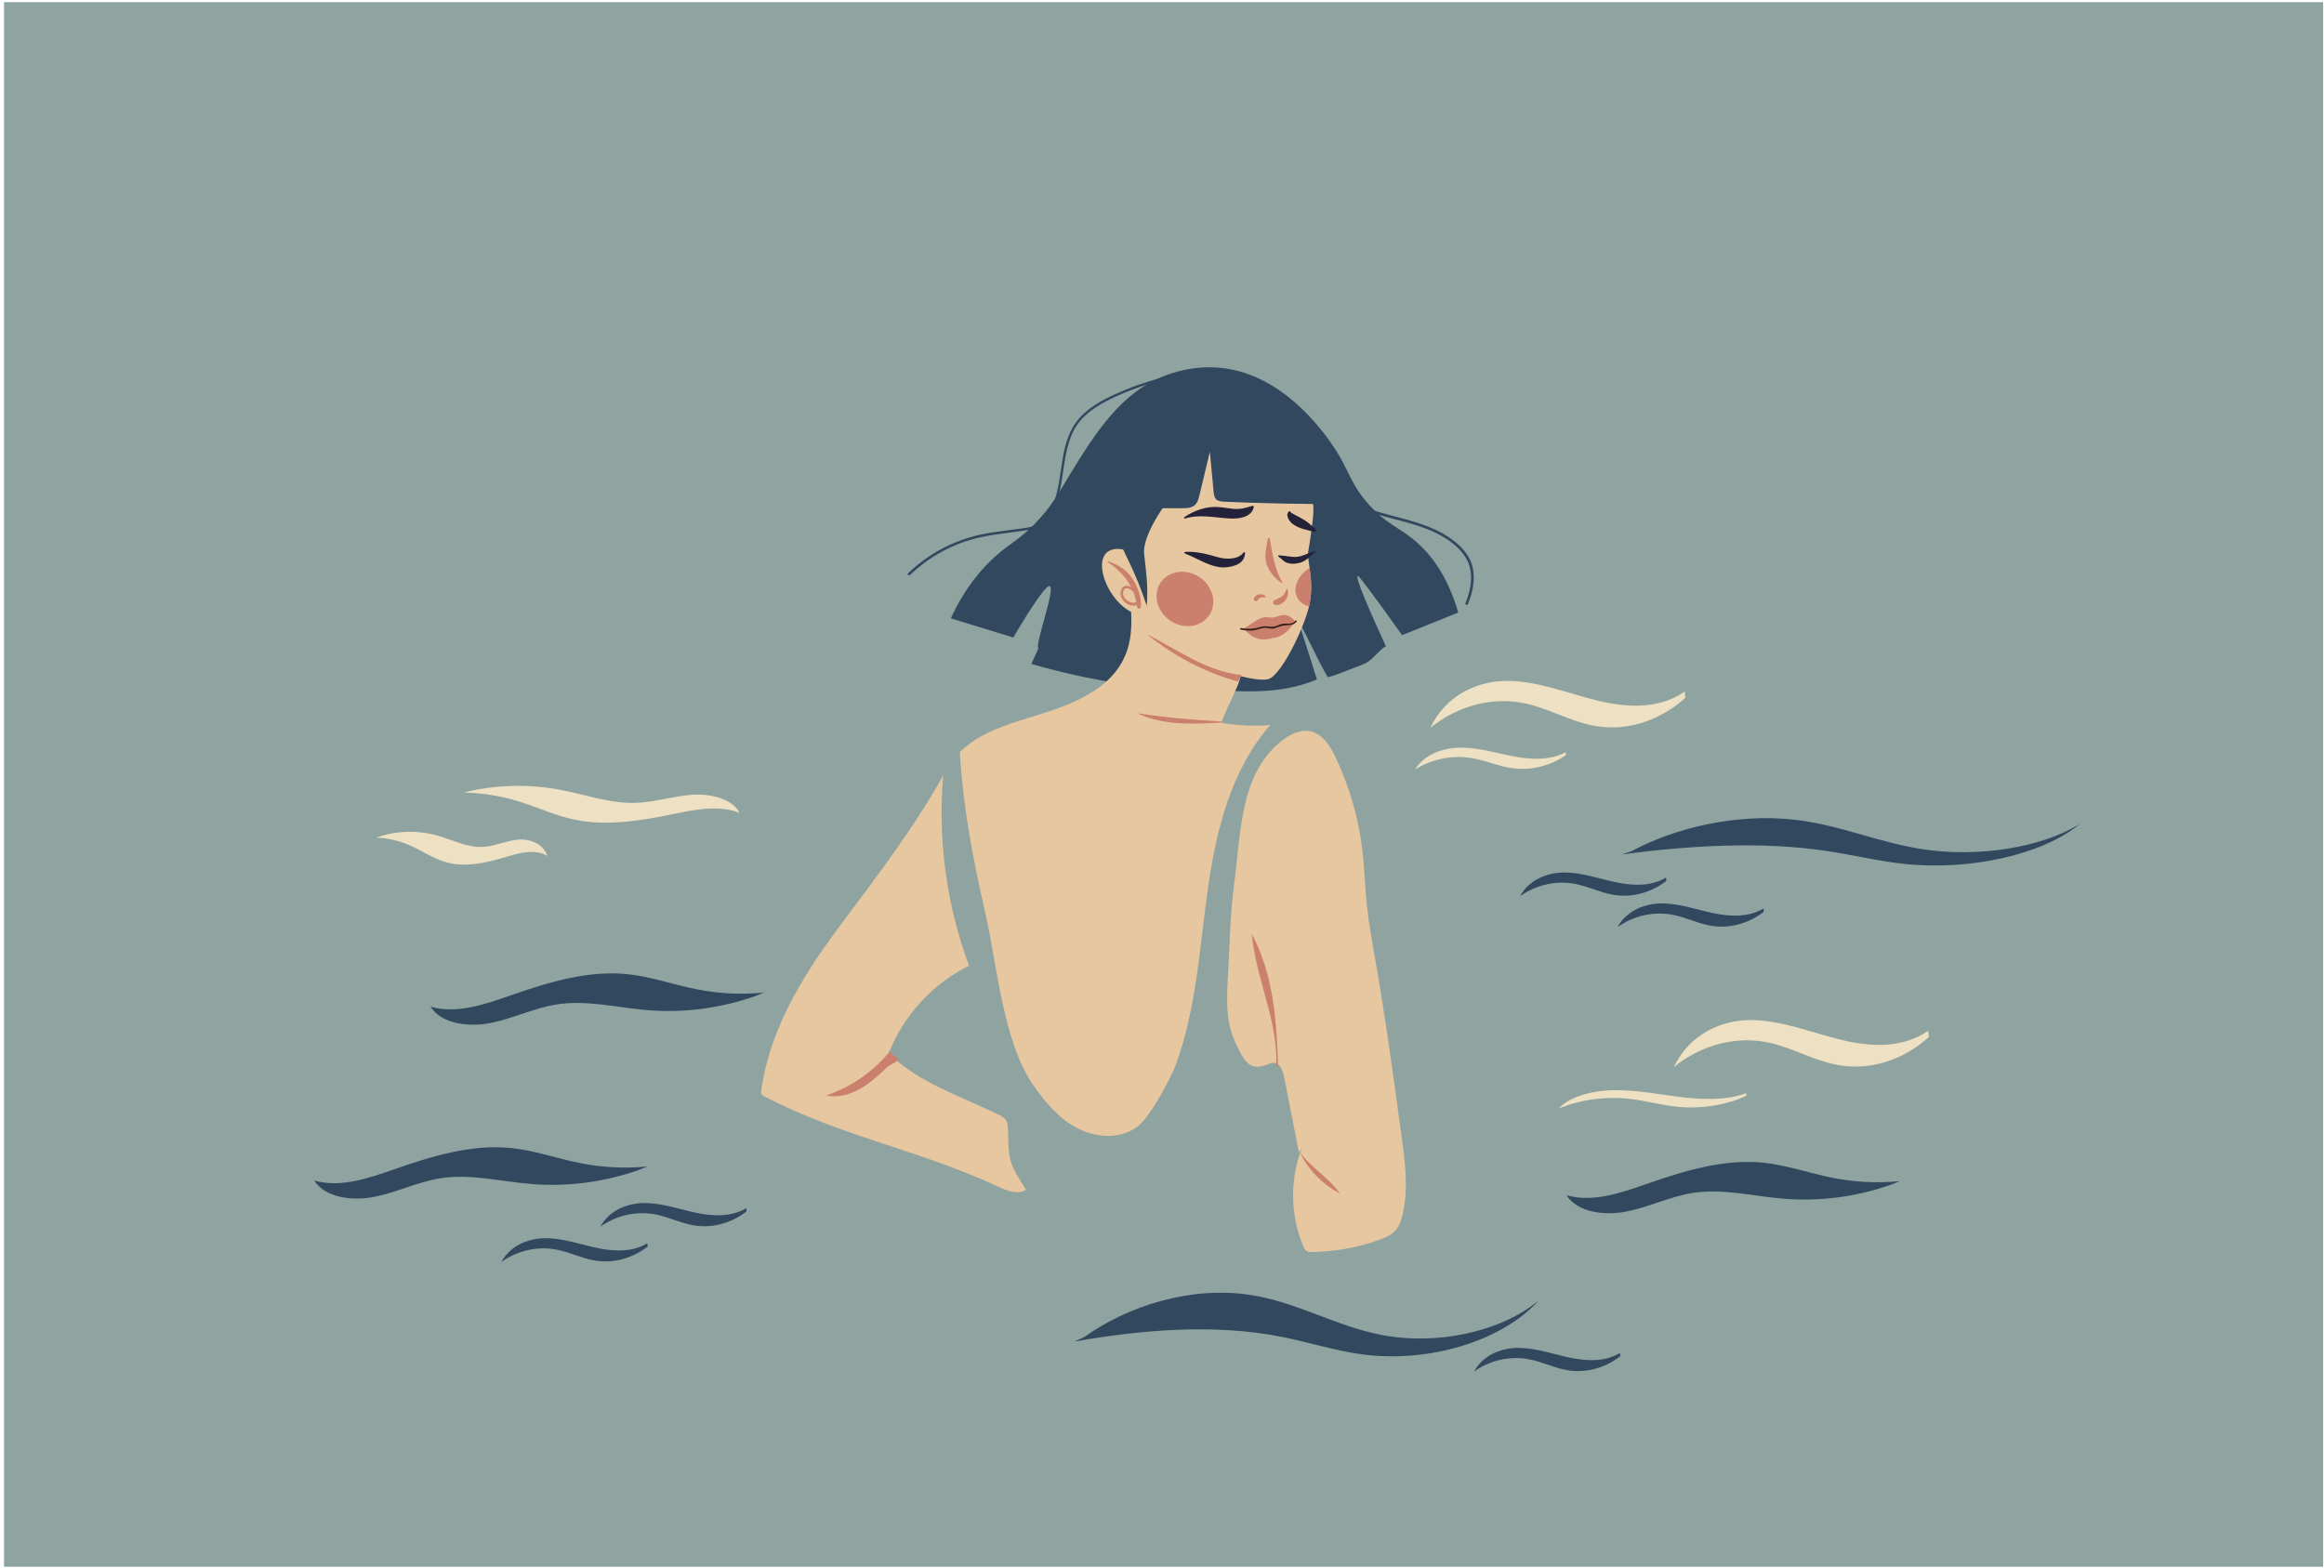 <?xml version="1.0" encoding="utf-8"?>
<!-- Generator: Adobe Illustrator 25.1.0, SVG Export Plug-In . SVG Version: 6.00 Build 0)  -->
<svg version="1.1" id="Layer_1" xmlns="http://www.w3.org/2000/svg" xmlns:xlink="http://www.w3.org/1999/xlink" x="0px" y="0px"
	 viewBox="0 0 1962 1323.9" style="enable-background:new 0 0 1962 1323.9;" xml:space="preserve">
<style type="text/css">
	.st0{fill:#8FA3A1;}
	.st1{fill:#31485E;}
	.st2{fill:#E7C7A0;}
	.st3{fill:#CB7F6D;}
	.st4{fill:#8C1837;}
	.st5{fill:#242238;}
	.st6{fill:#372018;}
	.st7{fill:#EEE0C3;}
</style>
<polyline class="st0" points="3.4,1.8 1961.3,1.8 1961.3,1322.9 3.4,1322.9 "/>
<path class="st1" d="M1034.7,311.1c58.1,8.4,93.5,69.4,96.8,75.2c8.3,14.7,11,25.4,24.6,40.3c15.5,17,26.5,19.1,40.9,32.1
	c11.2,10.1,25.1,27.5,34.1,58.5c-15.8,6.4-31.6,12.7-47.4,19.1c-13.9-19.6-23.1-32.2-28.9-39.8c-5.6-7.3-7.8-10.4-8.6-10
	c-2.2,1.3,10.6,30.4,23.8,59.2c-7.3,4-10.5,12.1-20.4,15.7c-8.8,3.2-21.3,8.8-28.7,10.4c-7.9-13.3-16.8-34-24.7-47.3
	c4.5,13.9,11.1,35.3,15.6,49.2c-33.2,14-67.4,9.4-89.3,9.1c0,0-63.5,3.4-151.8-22.2c0,0,6-13.2,6-13.2c-3.6-1.5,14.3-50,9.7-52.4
	c-2.6-1.4-12.3,11.8-31,43.3c-17.6-5.4-35.1-10.8-52.7-16.2c12.5-27,27.3-43.4,38.9-53.5c11.6-10.1,18.7-12.9,31.4-25.7
	c14.8-14.9,21.2-27.5,29.6-41.2c18.9-30.8,39-63.5,70.7-80C978.8,318.9,1003.7,306.6,1034.7,311.1z"/>
<g>
	<path class="st2" d="M796.3,654.6c-4.7,54.3,2.8,109.7,21.8,160.8c-30.7,15.2-55.4,42.1-67.9,74c25.5,24.9,60.8,36.2,92.9,51.8
		c2.3,1.1,4.7,2.3,6.1,4.5c1.7,2.5,1.7,5.8,1.8,8.9c0.5,26,1.2,28.1,15.3,50c-6.9,4.3-15.8,1-23.2-2.5
		c-69-31.9-130.2-41.5-197.8-76.3c-0.9-0.5-1.9-1-2.4-1.9c-0.5-1-0.4-2.1-0.2-3.2c6.8-50.2,34-95.3,64.2-136
		C737.1,744,771.9,699,796.3,654.6"/>
</g>
<g>
	<path class="st3" d="M751.2,887.8c-14,17.1-32.9,30.2-53.8,37.2c9.8,2.1,20.1-0.7,28.8-5.7c8.7-4.9,16.1-11.9,23.3-18.7
		c1.2-1.2,8.1-4.1,8.6-5.6c0.6-1.6-2.5-3.1-3.9-3.9"/>
</g>
<g>
	<path class="st2" d="M1098.9,969.8c-10.1,26.4-9.6,56.6,1.4,82.6c0.7,1.6,1.5,3.3,3,4.1c1.2,0.7,2.7,0.7,4.1,0.7
		c19.3-0.3,38.5-3.7,56.7-10.2c5.1-1.8,10.2-3.9,13.8-7.9c3.5-3.8,5.1-8.9,6.3-13.9c5-21.6,2-44.1-1-66.1
		c-6.7-49.6-13.5-99.3-22.1-148.6c-2.8-15.9-5.7-31.8-7.3-47.8c-1.5-14.5-1.8-29.1-3.5-43.6c-3.1-27.6-10.9-54.7-22.8-79.7
		c-4.5-9.5-10.9-19.6-21.1-21.9c-9.2-2-18.4,3.1-25.7,9.1c-33.8,27.9-33.1,76.3-38.8,119.7c-3.1,23.6-3.7,47.6-4.9,71.3
		c-1.1,21.1-3.2,43.5,5.9,62.6c6.7,14.1,11,24.4,25.7,19.1c2.2-0.8,4.4-2,6.7-1.9c5.4,0.3,7.8,6.8,8.8,12.1
		c4.2,21.2,8.3,42.4,12.5,63.6"/>
</g>
<g>
	<path class="st3" d="M1077.5,898.9c1.2-37.5-17.3-72.9-20.7-110.3c18.2,33.9,21.2,73.8,22.2,112.3"/>
</g>
<g>
	<path class="st3" d="M1096.7,971.6c7.1,15.4,19.5,28.3,34.5,36.1c-10.3-14.8-28-23.6-36.6-39.4"/>
</g>
<g>
	<path class="st2" d="M810.3,635c2.6,45.7,11.1,90.6,21.4,135.3c10.2,44.6,14.9,109.2,41.1,146.7c10,14.3,21.8,28,37.3,35.9
		c15.5,7.9,35.5,9,49.7-1.2c10.7-7.6,28.7-41.1,33.1-53.4c17.2-47.1,19.8-98,26.8-147.7c7-49.6,19.7-100.9,52.8-138.5
		c-13.7,1.3-27.6,0.6-41.1-1.8c1.3-8.9,19.5-37.4,16-45.7c-1.1-2.7-12-14.5-14.3-16.3c-30.2-23.3-48.5-15.3-78.7-38.7
		c3.3,35-2.1,66-58.1,87.3C866.8,608.1,832.9,612.9,810.3,635"/>
</g>
<g>
	<path class="st3" d="M1031.1,610.1c-24,1.4-49.2,2.5-70.9-7.8c23.4,3.4,42.3,5.3,71,6.9"/>
</g>
<path class="st4" d="M999.2,512.7"/>
<path class="st1" d="M767.6,485.8c0.3,0,0.5-0.1,0.7-0.3c16.2-15.6,36.4-26.6,58.3-31.6c8.2-1.9,16.8-3,25.1-4.1
	c15.6-2,31.7-4.1,45.9-11.5c17.4-9.1,29.7-25.1,38.4-38c2.9-4.3,5.8-8.8,8.5-13.1c6.8-10.6,13.8-21.6,22.3-31.1
	c16.2-18.1,38.1-31.2,61.7-36.8c0.6-0.1,0.9-0.7,0.8-1.3c-0.1-0.6-0.7-0.9-1.3-0.8c-24,5.7-46.3,19.1-62.8,37.5
	c-8.6,9.7-15.7,20.7-22.5,31.4c-2.8,4.3-5.6,8.8-8.5,13.1c-8.6,12.7-20.7,28.5-37.7,37.3c-13.8,7.2-29.8,9.3-45.2,11.2
	c-8.4,1.1-17,2.2-25.3,4.1c-22.3,5.2-42.8,16.3-59.3,32.2c-0.4,0.4-0.4,1.1,0,1.5C767,485.7,767.3,485.8,767.6,485.8z"/>
<path class="st1" d="M1238.3,510.7c0.4,0,0.8-0.3,1-0.7c5.6-13.7,6.4-25.7,2.5-35.5c-2.3-5.8-6.5-11.2-12.4-16.2
	c-14.8-12.5-34-17.6-52.7-22.5c-1.8-0.5-3.5-0.9-5.3-1.4c-20.5-5.5-41.2-12.8-53.6-29c-7.4-9.7-11.1-21.8-14.7-33.5
	c-2.8-9.1-5.6-18.5-10.2-27c-0.3-0.5-0.9-0.7-1.5-0.4c-0.5,0.3-0.7,0.9-0.4,1.5c4.5,8.2,7.3,17.6,10.1,26.6
	c3.6,11.9,7.3,24.2,15,34.2c12.8,16.7,33.9,24.2,54.7,29.8c1.8,0.5,3.5,0.9,5.3,1.4c18.4,4.8,37.4,9.8,51.8,22
	c5.7,4.8,9.6,10,11.8,15.4c3.7,9.3,2.9,20.7-2.5,33.9c-0.2,0.5,0,1.2,0.6,1.4C1238,510.6,1238.2,510.7,1238.3,510.7z"/>
<path class="st1" d="M886.9,434.2c0.4,0,0.7-0.2,0.9-0.6c6.1-11,8-23.7,9.8-36.1c2-13.5,4.1-27.5,11.7-38.7
	c8.1-11.8,21.6-18.9,32.5-23.9c17.8-8.1,36.6-14,55.8-17.6c0.6-0.1,1-0.7,0.9-1.2c-0.1-0.6-0.7-1-1.2-0.9
	c-19.4,3.7-38.3,9.6-56.2,17.8c-11.1,5.1-25,12.4-33.4,24.6c-8,11.6-10.1,25.8-12.1,39.6c-1.8,12.2-3.7,24.7-9.6,35.4
	c-0.3,0.5-0.1,1.2,0.4,1.5C886.5,434.2,886.7,434.2,886.9,434.2z"/>
<path class="st2" d="M1063.9,346.9c17.3,13.6,49.3,53.6,44.4,91.8c0,0-2.6,21.2-3.8,26.6c-1.6,7.2,5.1,23.1,1.2,44
	c-3.6,19.2-24,61.1-34.9,64.1c-16.2,4.3-96.8-21.2-116.3-63.6l-5.2-31.4c0,0-3.8-46.4,39.4-81
	C1051.7,346.8,1063.9,346.9,1063.9,346.9z"/>
<g>
	<path class="st3" d="M1082,492.3c-5.9-4.1-9.9-8.7-12.5-15.4c-2.6-6.8-0.3-15.1,0.8-22c0.1-0.9,1.6-0.8,1.7,0
		c2.1,11.9,4.2,26.3,10.6,36.7C1082.9,492,1082.4,492.6,1082,492.3L1082,492.3z"/>
</g>
<path class="st5" d="M1000.6,466c9.8-0.6,18.8,2,28.1,4.6c6.2,1.8,16.9,2,21-4c0.4-0.6,1.4-0.5,1.4,0.3c-0.3,8.4-7.6,11-14.9,12
	c-12.5,1.7-24.7-7.4-35.8-11.5C999.7,467.2,999.7,466.1,1000.6,466z"/>
<path class="st5" d="M999.9,436.6c8.5-5.5,17.7-9,27.9-8.5c4.7,0.2,9.4,1.2,14.1,1.6c5.7,0.4,10-0.9,15.4-2.6
	c0.7-0.2,1.3,0.4,1.2,1.1c-2,8.8-12.8,10-20.3,9.6c-12.8-0.7-25.2-3.8-37.8,0C999.7,438.1,999.2,437.1,999.9,436.6z"/>
<path class="st5" d="M1109.5,449.1c-6.6-1.9-12.6-2.5-18.3-6.8c-2.7-2-6.8-8-2.6-10.7c0.4-0.2,0.7,0.2,0.8,0.5
	c0.3,1.3,5.3,3,11.6,6.9c3.4,2,7,5.4,9.8,8.2C1111.7,448.2,1110.5,449.4,1109.5,449.1z"/>
<path class="st5" d="M1086.6,475.2c-2.9-1-4.8-3.5-7.3-5.3c-0.3-0.3-0.2-1,0.3-1c5.1,0.1,10.2,1.7,15.3,1.3c5.2-0.5,10.5-3.8,15.6-5
	c0.3-0.1,0.3,0.3,0.2,0.4c-4.8,4.1-8.5,9-15.2,10C1092.4,476.2,1089.5,476.3,1086.6,475.2z"/>
<path class="st3" d="M1086,497.4c0.1-0.4,0.7-0.6,0.9-0.1c0.8,3.3,0.5,6.2-1.4,9c-1.9,2.9-5.6,5.2-9.1,4.4c-1.7-0.4-2.4-2.6-0.9-3.6
	c1.9-1.3,4.2-1.8,6.1-3C1084,502.6,1085.4,500.1,1086,497.4z"/>
<path class="st3" d="M1068,504.3c-1.2,0.1-2.5-0.1-3.7,0.2c-1.4,0.4-1.9,1.4-2.7,2.5c-1.2,1.6-3.7,0-3-1.8c1.4-3.5,7.1-4.7,9.7-2
	C1068.6,503.6,1068.5,504.3,1068,504.3z"/>
<g>
	<path class="st3" d="M979.9,491.8c-6.9,10.1-3.3,24.5,8,32.2c11.3,7.7,26,5.7,32.9-4.4c6.9-10.1,3.3-24.5-8-32.2
		C1001.5,479.8,986.8,481.8,979.9,491.8z"/>
	<path class="st3" d="M1095.1,504.4c-4-8,0.6-18.7,10.5-24.9c1.1,7.9,2.3,18,0.1,29.7c-0.2,0.9-0.4,1.9-0.6,2.9
		C1100.7,510.8,1097.1,508.3,1095.1,504.4z"/>
</g>
<path class="st2" d="M964.3,478.7c0,0-6.1-15.8-21.5-15.2c-25.4,1-8.2,48.2,17.7,55.4C983.5,525.3,966.2,482.3,964.3,478.7z"/>
<path class="st3" d="M935.3,474.6c8,5.5,15.1,12.3,19.7,21.2c-0.4-0.2-0.7-0.4-1-0.5c-3.1-1.3-6.3-0.9-7.6,3.2
	c-2.6,8.1,7.5,15,13.2,12.3c0.1,0.4,0.1,0.9,0.2,1.3c0.2,2.2,3.2,2.5,3.4,0.1c0.7-8.1-3.5-19-8.1-25c-5.5-7.2-11.9-10.5-19.6-13.4
	C935.2,473.6,934.9,474.3,935.3,474.6z M956.9,499.9c1,2.6,1.8,5.4,2.4,8.4c0,0,0,0,0,0c-4,2.7-13.4-3.4-10.8-9.6
	C950.1,494.9,954,497.1,956.9,499.9z"/>
<g>
	<path class="st1" d="M1132.6,425.5c-20.6,0.6-78.6-0.8-99.1-1.9c-2.5-0.1-5.3-0.4-7-2.2c-1.4-1.6-1.7-3.8-1.9-5.9
		c-1.1-11.3-2.2-22.7-3.2-34c-2.9,12.1-5.8,24.2-8.7,36.3c-0.8,3.3-1.7,6.9-4.4,9c-2.7,2.2-6.6,2.3-10.1,2.3
		c-20.5,0.1-41,0.1-61.5,0.2c-2.1,0-4.4-0.1-5.9-1.5c-1.6-1.6-1.6-4.1-1.4-6.3c3-37,28.5-71.4,63.4-85.4c13.7-5.5,28.5-8,43.2-10
		c8.3-1.1,16.9-2.1,25.1-0.5c11.3,2.3,21,9.3,28.7,17.8c18,19.9,38.9,48.1,29.1,73"/>
</g>
<g>
	<path class="st1" d="M992.6,415.7c-10.4,9.8-28.3,37.7-26.7,51.9c1.8,16.3,3.5,27.6,2.2,43.9c-4.3-13.1-9.4-25.9-15.5-38.3
		c-3.3-6.8-6.9-13.6-8.2-21.1c-2.2-12.7,3.1-26.4,13.3-34.3"/>
</g>
<g>
	<path class="st3" d="M1075.3,538.4c-4.5,1.7-9.6,2-13.8,0.7c-4.6-1.4-8-4.6-11.1-7.7c-0.1-0.1-0.3-0.3-0.2-0.5
		c0-0.1,0.2-0.2,0.3-0.3c2.6-1.7,5.2-3.5,7.8-5.2c3-2,6.4-4.1,10-4.3c1.9-0.1,3.7,0.4,5.6,0.4c3.3-0.2,6.5-2.1,9.8-2.2
		c4.4-0.2,7.4,2.7,9.9,5.3c-2.5,3.4-5,6.8-8.4,9.6c-3.5,2.8-8.1,4.8-12.4,4.5"/>
</g>
<g>
	<g>
		<path class="st6" d="M1047.3,531.6c4,0.7,8,1.3,12.1,0.5c3.6-0.7,6.4-2.4,10.2-1.9c1.8,0.2,3.2,0.8,5,0.6c1.4-0.1,2.6-0.7,3.9-1.2
			c3.4-1.3,6-1.6,9.5-1.8c2.7-0.1,5.1-0.8,6.7-3.1c0.5-0.6-0.6-1.2-1-0.6c-2.7,3.7-7.6,1.9-11.4,2.7c-1.6,0.3-2.9,1.1-4.4,1.6
			c-3.1,1.1-4.9,0.9-8,0.5c-2.8-0.3-5,0.2-7.8,1c-5,1.4-9.3,1.3-14.5,0.4C1046.9,530.3,1046.6,531.5,1047.3,531.6L1047.3,531.6z"/>
	</g>
</g>
<g>
	<path class="st3" d="M1045.1,575.5c-27.7-7.7-54-21.4-77-40.1c26.2,13.3,51.4,32,80.1,34.5"/>
</g>
<g>
	<path class="st7" d="M1422.3,583.9c-22.3,15.4-49.3,13.6-74.2,7.5c-24.9-6.1-49.5-16.2-74.8-16.5s-52.5,11.6-65.8,39.7
		c24.1-19.4,53.8-26.8,81.8-20.3c18.4,4.3,35.9,14.3,54.4,18.1c27.4,5.8,56.3-2.7,79.1-23.1"/>
</g>
<g>
	<path class="st1" d="M1377.4,718.7c36.1-19.5,88.8-32.4,138.9-26.4c38.3,4.6,70,19.3,107.8,24.9c46.7,7,100.3-1.8,131.7-21.5
		c-30.5,25.5-91.6,39.6-147.4,33.8c-22.6-2.3-43.7-7.6-65.9-10.9c-56.2-8.5-116.4-4.6-173.1,2.8"/>
</g>
<g>
	<path class="st7" d="M1627.9,870.3c-22.3,15.4-49.3,13.6-74.2,7.5c-24.9-6.1-49.5-16.2-74.8-16.5c-25.3-0.3-52.5,11.6-65.8,39.7
		c24.1-19.4,53.8-26.8,81.8-20.3c18.4,4.3,35.9,14.3,54.4,18.1c27.4,5.8,56.3-2.7,79.1-23.1"/>
</g>
<g>
	<path class="st7" d="M397.7,667.7c24.9-5.3,51.4-5.5,76.4-0.6c20.8,4,41.1,11.5,62.5,10.8c16-0.5,31.3-5.6,47.2-6.8
		c15.9-1.2,34.6,3.3,40.6,15.3c-17.1-6.9-37.4-2.9-55.8,0.9c-27.3,5.6-56.1,10.5-83.4,4.8c-16.4-3.4-31.3-10.5-47.2-15.4
		c-14.8-4.6-30.6-7.2-46.5-7.5"/>
</g>
<g>
	<path class="st1" d="M637.7,841c-29,10.3-60.6,14.5-91.3,11.9c-25.5-2.1-51-8.8-76.5-4.8c-19,3-36.5,11.8-55.4,15.6
		c-18.9,3.8-41.9,0.8-51-13.7c21.5,6.3,45.2-1.7,66.7-9.2c31.8-11.1,65.5-21.6,99-18.3c20.2,2,39.1,8.9,58.9,12.8
		c18.5,3.7,37.7,4.7,56.8,2.8"/>
</g>
<g>
	<path class="st1" d="M915.3,1129c36.6-26.2,90.1-43.5,140.9-35.5c38.9,6.1,70.9,25.9,109.3,33.5c47.3,9.4,101.7-2.4,133.5-28.9
		c-30.9,34.3-92.9,53.1-149.5,45.4c-22.9-3.1-44.3-10.1-66.8-14.6c-57-11.4-118.1-6.2-175.6,3.8"/>
</g>
<g>
	<path class="st7" d="M1321.8,635.1c-13.2,7.1-29.2,6.4-43.9,3.6c-14.7-2.8-29.2-7.4-44.2-7.4c-15-0.1-31.1,5.4-39,18.4
		c14.3-9,31.8-12.4,48.4-9.5c10.9,1.9,21.2,6.5,32.1,8.2c16.2,2.6,33.3-1.3,46.8-10.8"/>
</g>
<g>
	<path class="st7" d="M1474.2,923.1c-16.5,6-36.4,5.5-54.7,3.3c-18.3-2.2-36.4-5.9-55-5.9c-18.6,0-38.7,4.7-48.7,15.6
		c17.9-7.6,39.7-10.6,60.3-8.2c13.5,1.5,26.4,5.3,39.9,6.6c20.1,2,41.4-1.3,58.3-9.3"/>
</g>
<g>
	<path class="st7" d="M321.4,706c15.4-4.7,31.9-4.9,47.4-0.6c12.9,3.6,25.5,10.3,38.8,9.7c9.9-0.5,19.4-5.1,29.3-6.1
		c9.9-1,21.4,2.9,25.2,13.7c-10.6-6.2-23.2-2.6-34.6,0.8c-16.9,5-34.8,9.4-51.7,4.3c-10.2-3.1-19.4-9.4-29.3-13.8
		c-9.2-4.1-19-6.4-28.8-6.7"/>
</g>
<g>
	<path class="st1" d="M1596.7,1000.2c-29,10.3-60.6,14.5-91.3,11.9c-25.5-2.1-51-8.8-76.5-4.8c-19,3-36.5,11.8-55.4,15.6
		c-18.9,3.8-41.9,0.8-51-13.7c21.5,6.3,45.2-1.7,66.7-9.2c31.8-11.1,65.5-21.6,99-18.3c20.2,2,39.1,8.9,58.9,12.8
		c18.5,3.7,37.7,4.7,56.8,2.8"/>
</g>
<g>
	<path class="st1" d="M539.5,987.8c-29,10.3-60.6,14.5-91.3,11.9c-25.5-2.1-51-8.8-76.5-4.8c-19,3-36.5,11.8-55.4,15.6
		c-18.9,3.8-41.9,0.8-51-13.7c21.5,6.3,45.2-1.7,66.7-9.2c31.8-11.1,65.5-21.6,99-18.3c20.2,2,39.1,8.9,58.9,12.8
		c18.5,3.7,37.7,4.7,56.8,2.8"/>
</g>
<g>
	<path class="st1" d="M630,1020.1c-12.8,7.7-28.3,6.9-42.5,3.9c-14.3-3-28.4-8.1-42.9-8.2s-30.1,5.9-37.8,20
		c13.8-9.8,30.8-13.5,46.9-10.3c10.6,2.1,20.6,7.1,31.2,9c15.7,2.9,32.3-1.4,45.4-11.7"/>
</g>
<g>
	<path class="st1" d="M1406.5,741c-12.8,7.7-28.3,6.9-42.5,3.9c-14.3-3-28.4-8.1-42.9-8.2c-14.5-0.1-30.1,5.9-37.8,20
		c13.8-9.8,30.8-13.5,46.9-10.3c10.6,2.1,20.6,7.1,31.2,9c15.7,2.9,32.3-1.4,45.4-11.7"/>
</g>
<g>
	<path class="st1" d="M1488.8,767.1c-12.8,7.7-28.3,6.9-42.5,3.9c-14.3-3-28.4-8.1-42.9-8.2c-14.5-0.1-30.1,5.9-37.8,20
		c13.8-9.8,30.8-13.5,46.9-10.3c10.6,2.1,20.6,7.1,31.2,9c15.7,2.9,32.3-1.4,45.4-11.7"/>
</g>
<g>
	<path class="st1" d="M546.5,1049.8c-12.8,7.7-28.3,6.9-42.5,3.9c-14.3-3-28.4-8.1-42.9-8.2c-14.5-0.1-30.1,5.9-37.8,20
		c13.8-9.8,30.8-13.5,46.9-10.3c10.6,2.1,20.6,7.1,31.2,9c15.7,2.9,32.3-1.4,45.4-11.7"/>
</g>
<g>
	<path class="st1" d="M1367.6,1142.4c-12.8,7.7-28.3,6.9-42.5,3.9c-14.3-3-28.4-8.1-42.9-8.2c-14.5-0.1-30.1,5.9-37.8,20
		c13.8-9.8,30.8-13.5,46.9-10.3c10.6,2.1,20.6,7.1,31.2,9c15.7,2.9,32.3-1.4,45.4-11.7"/>
</g>
</svg>
